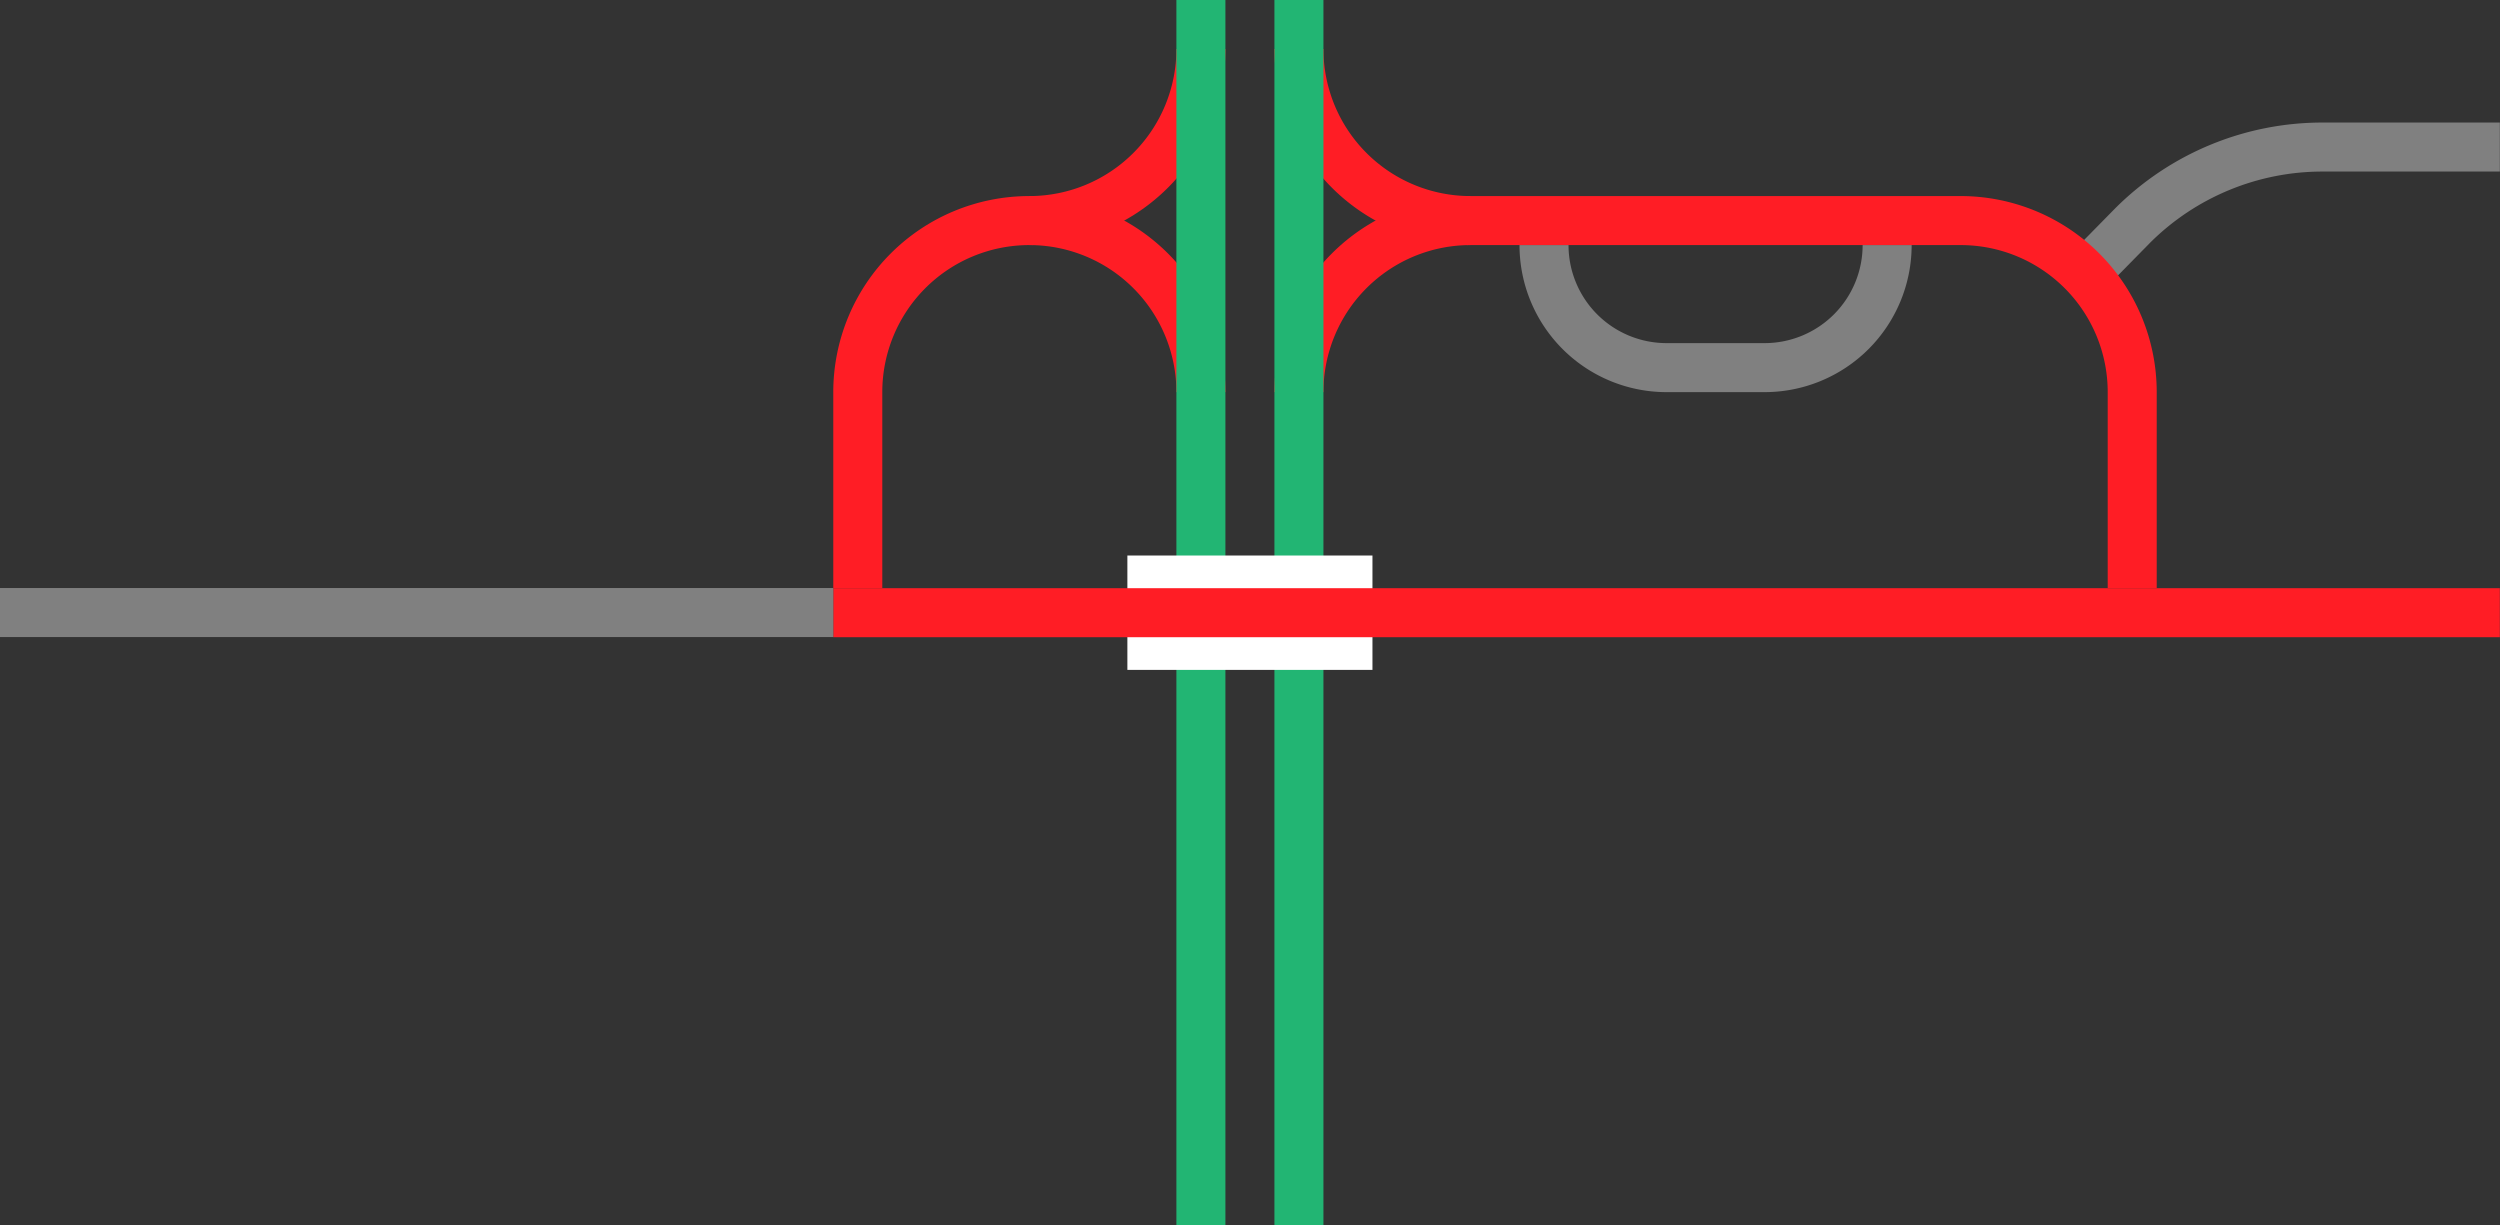 <svg viewBox="0 0 153.01 75" xmlns="http://www.w3.org/2000/svg"><rect x="0" y="0" width="153.01" height="75" fill="#333333" stroke="none"/><g fill="none"><path d="m153 9h-10.83a16.45 16.45 0 0 0 -11.63 4.79l-2.85 2.9" stroke="#808080" stroke-miterlimit="10" stroke-width="3"/><path d="m115.5 15a7.5 7.5 0 0 1 -7.5 7.5h-6a7.5 7.5 0 0 1 -7.5-7.5" stroke="#808080" stroke-miterlimit="10" stroke-width="3"/><path d="m130.5 36v-12a10.5 10.5 0 0 0 -10.5-10.5h-30a10.5 10.5 0 0 1 -10.5-10.5" stroke="#ff1d25" stroke-miterlimit="10" stroke-width="3"/><path d="m79.5 24a10.5 10.5 0 0 1 10.5-10.5" stroke="#ff1d25" stroke-miterlimit="10" stroke-width="3"/><path d="m73.5 24a10.5 10.5 0 0 0 -21 0v12" stroke="#ff1d25" stroke-miterlimit="10" stroke-width="3"/><path d="m63 13.5a10.5 10.5 0 0 0 10.5-10.5" stroke="#ff1d25" stroke-miterlimit="10" stroke-width="3"/><path d="m79.5 0v75" stroke="#22b573" stroke-miterlimit="10" stroke-width="3"/><path d="m73.5 0v75" stroke="#22b573" stroke-miterlimit="10" stroke-width="3"/><path d="m0 35.97h3v3h-3z"/><path d="m150 33.05h3v3h-3z"/></g><path d="m69 37.5h15" fill="#fff" stroke="#fff" stroke-miterlimit="10" stroke-width="7"/><path d="m51 37.5h102" fill="#fff" stroke="#ff1d25" stroke-miterlimit="10" stroke-width="3"/><path d="m0 37.49h51" fill="#fff" stroke="#808080" stroke-miterlimit="10" stroke-width="3"/></svg>